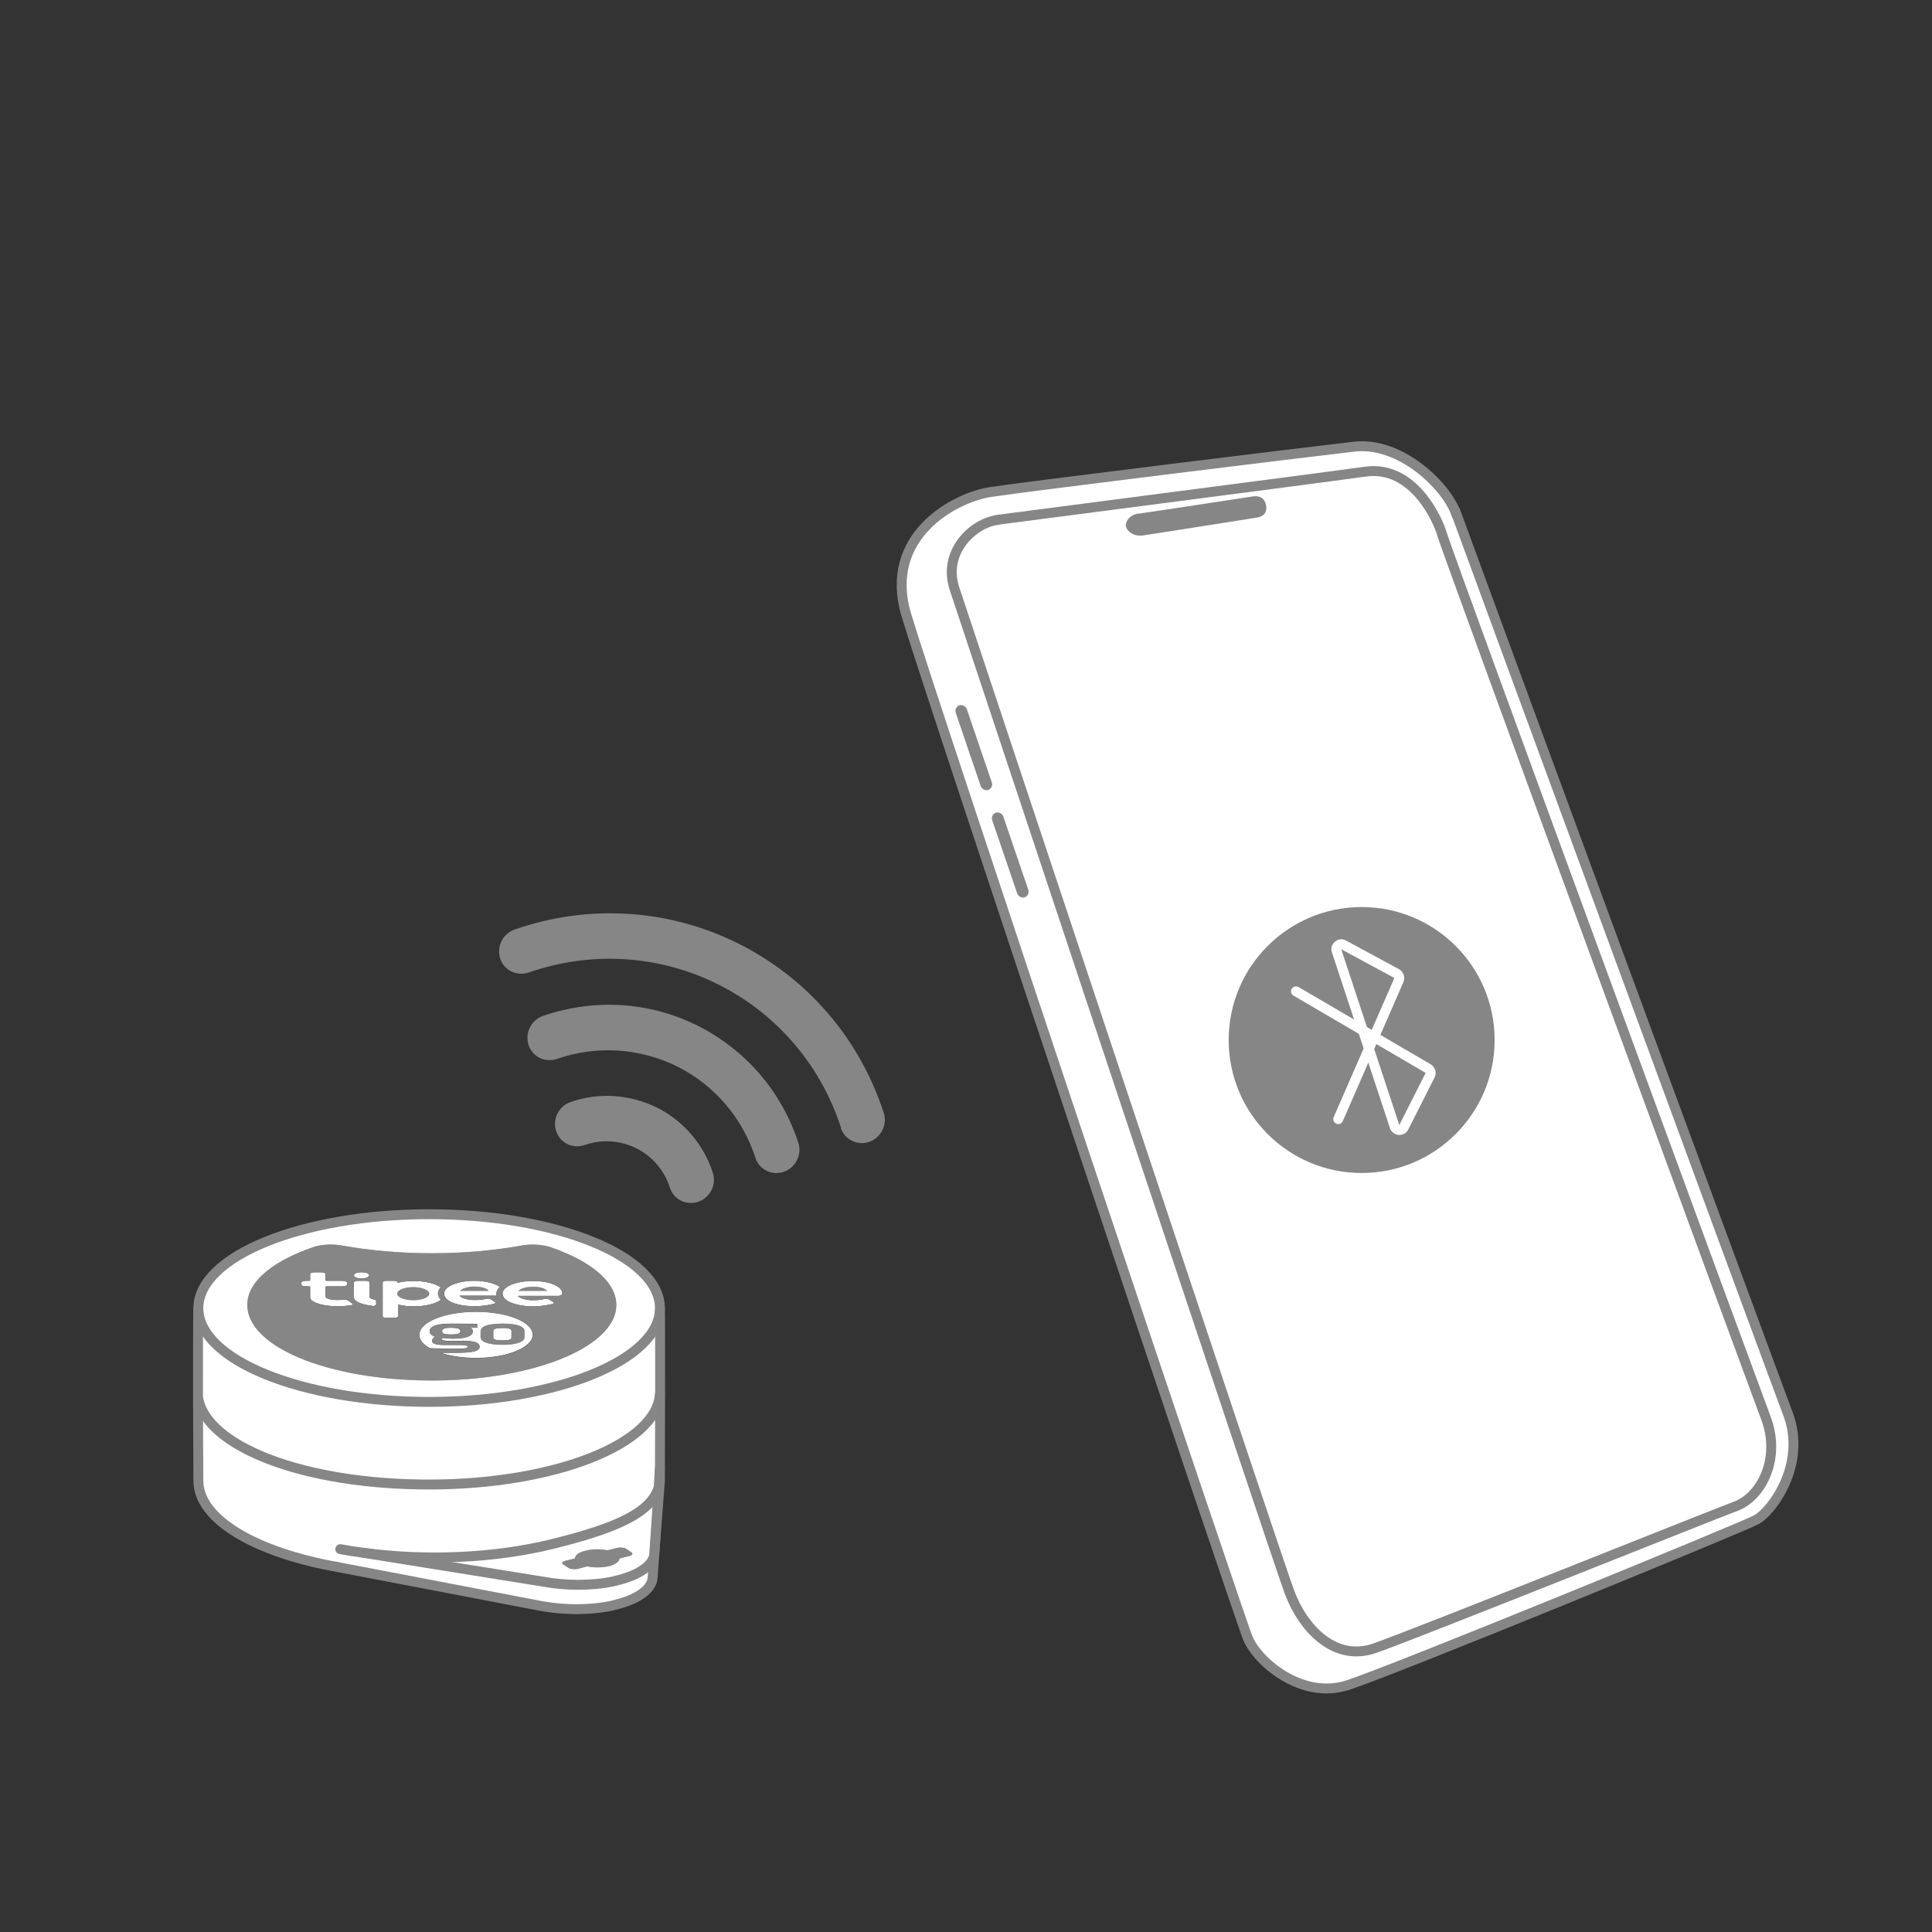 <svg xmlns="http://www.w3.org/2000/svg" id="Calque_2" viewBox="0 0 97.49 97.49"><rect x="0" y="0" width="97.49" height="97.49" fill="#333333" stroke="none"/><defs><style>      .cls-1, .cls-2, .cls-3 {        fill: none;      }      .cls-4 {        fill-rule: evenodd;      }      .cls-4, .cls-5 {        fill: #868686;      }      .cls-6, .cls-7 {        fill: #fff;      }      .cls-6, .cls-2 {        stroke-miterlimit: 10;      }      .cls-6, .cls-2, .cls-3 {        stroke: #868686;        stroke-width: .5px;      }      .cls-3 {        stroke-linecap: round;        stroke-linejoin: round;      }    </style></defs><g id="Calque_1-2" data-name="Calque_1"><g><rect class="cls-1" width="97.49" height="97.49"></rect><path class="cls-4" d="M42.44,56.91c-2.15-6.61-9.21-10.12-15.78-7.83-.28.09-.59.07-.86-.06-.26-.13-.47-.37-.56-.65-.09-.29-.07-.6.06-.87.13-.27.36-.48.65-.59,7.76-2.7,16.11,1.45,18.65,9.26.09.29.06.6-.08.87-.14.27-.37.48-.66.58s-.59.08-.86-.05c-.27-.13-.47-.36-.57-.64ZM38.12,58.42c-.33-1-.84-1.92-1.52-2.71-.68-.79-1.51-1.44-2.44-1.9-.93-.46-1.95-.73-2.99-.8-1.04-.06-2.09.08-3.08.43-.28.09-.59.07-.86-.06-.26-.13-.47-.37-.56-.65-.09-.29-.07-.6.06-.87.13-.27.36-.48.65-.59,1.28-.44,2.62-.63,3.96-.55,1.34.08,2.65.43,3.85,1.03,1.2.6,2.27,1.43,3.14,2.44.88,1.02,1.54,2.2,1.96,3.49.09.29.06.6-.08.87-.14.27-.37.48-.66.58-.28.1-.59.08-.86-.05-.27-.13-.47-.36-.57-.64ZM33.8,59.92c-.28-.87-.89-1.58-1.7-1.98-.81-.4-1.74-.46-2.6-.16-.29.1-.6.08-.87-.05-.27-.13-.47-.37-.57-.66-.09-.29-.07-.61.07-.88.14-.27.37-.48.66-.58.71-.25,1.46-.35,2.2-.3.74.05,1.47.24,2.14.57.67.33,1.26.79,1.75,1.36.49.57.86,1.22,1.09,1.94.09.29.07.61-.07.88-.14.27-.37.48-.66.58-.29.1-.6.08-.87-.05-.27-.13-.47-.37-.57-.66Z"></path><g><g><path class="cls-5" d="M29.01,78.64c.01-.16.19-.31.54-.39.35-.09.76-.09,1.1-.02l.49-.12c.15-.04.35-.02.45.04l.27.18c.1.06.05.15-.11.19l-.49.12c0,.15-.19.3-.53.39-.35.08-.76.08-1.1.01l-.49.13c-.15.03-.36.01-.45-.05l-.27-.18c-.1-.06-.05-.14.11-.18l.48-.12Z"></path><path class="cls-5" d="M26.16,65.14c.13-.14.43-.21.73-.21.3-.01.61.07.72.21h-1.45Z"></path><path class="cls-7" d="M25.36,67.64c-.29,0-.47-.04-.47-.14v-.35c0-.1.18-.14.47-.14.31,0,.45.04.45.14v.35c0,.1-.14.14-.45.14Z"></path><path class="cls-7" d="M26.89,64.93c-.3,0-.6.07-.73.21h1.45c-.11-.14-.42-.22-.72-.21ZM25.57,65.62c-.14-.1-.21-.22-.21-.35,0-.12.08-.23.22-.33.27-.18.75-.3,1.29-.3.42,0,.8.06,1.08.18.24.1.42.26.42.41v.08s-.08.08-.18.08h-2.06c.08.11.39.22.77.22.29,0,.42-.03.56-.06.08-.03.19-.02.24.02l.22.13c.05.03.03.08-.05.1-.17.04-.34.07-.5.09-.15.02-.29.03-.38.03h-.15c-.46-.01-.84-.09-1.11-.21-.06-.03-.11-.06-.16-.09Z"></path><path class="cls-5" d="M25.36,67.01c-.29,0-.47.04-.47.14v.35c0,.1.18.14.47.14.31,0,.45-.04.45-.14v-.35c0-.1-.14-.14-.45-.14ZM25.36,67.86c-.73,0-1.11-.15-1.11-.39v-.29c0-.24.38-.39,1.11-.39s1.11.15,1.11.39v.29c0,.24-.35.39-1.11.39Z"></path><path class="cls-5" d="M23.21,65.14c.13-.14.43-.22.73-.22s.62.07.72.22h-1.45Z"></path><path class="cls-7" d="M22.41,65.27c0-.35.68-.64,1.51-.64.42,0,.8.07,1.08.19.08.03.16.07.22.12-.11.1-.17.21-.17.33,0,.04,0,.07.01.11h-1.87c.07.11.38.22.76.22.29,0,.43-.02.56-.06.08-.02.19-.01.24.02l.22.14c.05.03.03.07-.05.09-.33.09-.7.12-.88.12h-.15c-.45,0-.84-.08-1.11-.2-.25-.12-.37-.27-.37-.44ZM23.94,64.92c-.3,0-.6.08-.73.22h1.45c-.1-.15-.42-.22-.72-.22Z"></path><path class="cls-7" d="M22.31,67.18c0-.12.08-.18.45-.18s.47.06.47.18c0,.11-.11.16-.47.16s-.45-.05-.45-.16Z"></path><path class="cls-7" d="M24.25,67.47c0,.24.38.39,1.11.39s1.11-.15,1.11-.39v-.29c0-.24-.35-.39-1.11-.39s-1.11.15-1.11.39v.29ZM22.8,67.55c.84,0,1.06-.18,1.06-.37,0-.05-.02-.12-.12-.19h.34v-.19c-.84-.01-1.06-.01-1.28-.01-.82,0-1.12.15-1.12.39,0,.1.08.2.28.27-.08.05-.16.13-.16.21,0,.13.18.2.61.2h.84c.25.01.35.04.35.1,0,.07-.13.1-.63.1-.3,0-.87-.01-1.28-.03-.34-.19-.53-.42-.53-.68,0-.64,1.28-1.16,2.86-1.16s2.86.52,2.86,1.16-1.28,1.17-2.86,1.17c-.68,0-1.31-.1-1.8-.26.25,0,.59,0,.76,0,.96,0,1.22-.1,1.22-.31,0-.19-.25-.28-.73-.29h-.86c-.21-.01-.31-.03-.31-.08,0-.03.01-.05.03-.07.14.02.29.03.47.03Z"></path><ellipse class="cls-5" cx="20.85" cy="65.28" rx=".81" ry=".33"></ellipse><path class="cls-7" d="M28.69,79.12c.09.06.3.08.45.05l.49-.13c.34.07.75.07,1.1-.01.34-.09.53-.24.53-.39l.49-.12c.16-.04.21-.13.11-.19l-.27-.18c-.1-.06-.3-.08-.45-.04l-.49.12c-.34-.07-.75-.07-1.1.02-.35.08-.53.23-.54.39l-.48.12c-.16.04-.21.12-.11.18l.27.18ZM27.4,79.81l-9.09-1.46c3.1.42,6.61.3,9.61-.45,3.14-.78,4.95-1.56,5.32-2.87l-.21,3.21v.16c-.05.55-.72,1.06-1.86,1.34-.07.02-.15.04-.23.06-1.09.23-2.42.22-3.54.01Z"></path><path class="cls-7" d="M20.04,65.28c0,.18.36.33.81.33s.81-.15.81-.33-.36-.33-.81-.33-.81.15-.81.33ZM19.31,66.43v-1.74s.06-.06.14-.06h.46c.08,0,.15.03.15.06v.04c.24-.06.52-.09.82-.09.58,0,1.09.13,1.36.32-.09.1-.14.2-.14.32,0,.11.05.21.15.31-.27.2-.78.33-1.37.33-.29,0-.55-.03-.78-.09v.6s-.08.07-.17.07h-.45c-.09,0-.17-.03-.17-.07Z"></path><path class="cls-7" d="M27.31,81.04l-10.24-1.96c-4.15-.73-7.06-2.4-7.06-4.36,0-.08,0-2.1-.02-4.17h.01c.42,2.43,5.49,4.36,11.65,4.36s11.54-2.06,11.65-4.6h.01c0,1.45-.01,2.92-.01,3.74l-.06.98c-.37,1.31-2.18,2.09-5.32,2.87-3,.75-6.51.87-9.61.45l9.09,1.46c1.12.21,2.45.22,3.54-.01.08-.02.16-.04.23-.06,1.14-.28,1.81-.79,1.85-1.34l-.09,1.23c-.05.55-.71,1.06-1.85,1.34-.08.02-.15.04-.23.06-1.1.23-2.42.22-3.54.01Z"></path><path class="cls-7" d="M17.86,64.36h0c0-.1.16-.16.37-.16h.04c.2,0,.36.06.36.15h0c0,.09-.16.16-.36.16h-.04c-.21,0-.37-.07-.37-.15Z"></path><path class="cls-7" d="M17.86,65.47v-.78s.07-.06.15-.06h.47c.09,0,.16.03.16.06v.71s0,.05.01.06c.03.05.12.09.23.12.06.01.1.03.1.05v.22s-.08.06-.16.05c-.45-.05-.96-.19-.96-.43Z"></path><path class="cls-7" d="M16.21,64.2c.12,0,.22.04.22.09v.32s.02.02.05.02h.81c.12,0,.22.04.22.09v.1c0,.05-.1.09-.22.09h-.81s-.05.01-.05.02v.47s.01.04.01.06c.05.08.27.13.52.14.14,0,.27-.01.39-.01.09-.01.18.01.23.04.06.05.13.1.2.15.05.03.01.07-.08.09-.24.03-.52.05-.66.05-.05,0-.09,0-.12-.01-.49,0-1.26-.15-1.27-.44v-.54s-.03-.02-.06-.02h-.17c-.12,0-.21-.04-.21-.09v-.1c0-.05.09-.09.21-.09h.17s.06-.01.06-.02v-.32c0-.05.1-.09.22-.09h.34Z"></path><path class="cls-5" d="M22.76,67c-.37,0-.45.06-.45.18,0,.11.09.16.45.16s.47-.05.47-.16c0-.12-.1-.18-.47-.18ZM19.31,64.69v1.74s.08.07.17.07h.45c.09,0,.17-.03.17-.07v-.6c.23.06.49.09.78.09.59,0,1.1-.13,1.37-.33-.1-.1-.15-.2-.15-.31,0-.12.05-.22.14-.32-.27-.19-.78-.32-1.36-.32-.3,0-.58.03-.82.09v-.04s-.07-.06-.15-.06h-.46c-.08,0-.14.03-.14.06ZM26.87,64.64c-.54,0-1.02.12-1.29.3-.14.1-.22.21-.22.33,0,.13.07.25.21.35.05.03.1.06.16.09.27.12.65.2,1.11.21h.15c.09,0,.23-.01.38-.03.16-.02.33-.05.5-.09.08-.02.1-.07.05-.1l-.22-.13c-.05-.04-.16-.05-.24-.02-.14.03-.27.06-.56.06-.38,0-.69-.11-.77-.22h2.06c.1,0,.18-.04.18-.08v-.08c0-.15-.18-.31-.42-.41-.28-.12-.66-.18-1.08-.18ZM23.92,64.63c-.83,0-1.51.29-1.51.64,0,.17.12.32.37.44.27.12.66.2,1.11.2h.15c.18,0,.55-.03.88-.12.08-.02.1-.06.05-.09l-.22-.14c-.05-.03-.16-.04-.24-.02-.13.04-.27.06-.56.06-.38,0-.69-.11-.76-.22h1.87s-.01-.07-.01-.11c0-.12.06-.23.17-.33-.06-.05-.14-.09-.22-.12-.28-.12-.66-.19-1.08-.19ZM23.86,67.18c0,.19-.22.37-1.06.37-.18,0-.33-.01-.47-.03-.02.02-.03.04-.03.07,0,.05.1.07.31.08h.86c.48.01.73.1.73.29,0,.21-.26.31-1.22.31-.17,0-.51,0-.76,0,.49.16,1.12.26,1.8.26,1.58,0,2.86-.52,2.86-1.17s-1.28-1.16-2.86-1.16-2.86.52-2.86,1.16c0,.26.19.49.53.68.41.02.98.03,1.28.03.5,0,.63-.03.63-.1,0-.06-.1-.09-.35-.09h-.84c-.43-.01-.61-.08-.61-.21,0-.08.08-.16.16-.21-.2-.07-.28-.17-.28-.27,0-.24.3-.39,1.12-.39.22,0,.44,0,1.28.01v.19h-.34c.1.07.12.14.12.19ZM17.86,64.36c0,.08.16.15.37.15h.04c.2,0,.36-.07.36-.15h0c0-.1-.16-.16-.36-.16h-.04c-.21,0-.37.06-.37.15h0ZM17.86,64.69v.78c0,.24.51.38.96.43.08.01.16,0,.16-.05v-.22s-.04-.04-.1-.05c-.11-.03-.2-.07-.23-.12-.01-.01-.01-.03-.01-.06v-.71s-.07-.06-.16-.06h-.47c-.08,0-.15.03-.15.06ZM15.78,62.94c.41-.15.99-.18,1.48-.09,1.39.25,2.92.39,4.53.39s3.14-.14,4.53-.39c.49-.09,1.07-.05,1.48.09,2.02.7,3.3,1.74,3.3,2.91,0,2.2-4.55,3.97-10.01,3.8-4.71-.14-8.36-1.67-8.6-3.6-.16-1.25,1.15-2.37,3.29-3.11ZM16.43,64.29c0-.05-.1-.09-.22-.09h-.34c-.12,0-.22.04-.22.09v.32s-.03.02-.06.02h-.17c-.12,0-.21.04-.21.09v.1c0,.05.09.09.21.09h.17s.06.01.06.02v.54c.01.29.78.44,1.27.44.03.01.07.01.12.01.14,0,.42-.02.66-.05.09-.02.13-.06.08-.09-.07-.05-.14-.1-.2-.15-.05-.03-.14-.05-.23-.04-.12,0-.25.01-.39.01-.25-.01-.47-.06-.52-.14,0-.02-.01-.04-.01-.06v-.47s.02-.02.05-.02h.81c.12,0,.22-.04.22-.09v-.1c0-.05-.1-.09-.22-.09h-.81s-.05-.01-.05-.02v-.32Z"></path><path class="cls-7" d="M10.01,66.01c0-2.62,5.22-4.74,11.65-4.74s11.64,2.12,11.64,4.74-5.21,4.73-11.64,4.73-11.65-2.12-11.65-4.73ZM17.26,62.85c-.49-.09-1.07-.06-1.48.09-2.14.74-3.45,1.86-3.29,3.11.24,1.93,3.89,3.46,8.6,3.6,5.46.17,10.01-1.6,10.01-3.8,0-1.17-1.28-2.21-3.3-2.91-.41-.14-.99-.18-1.48-.09-1.39.25-2.92.39-4.53.39s-3.14-.14-4.53-.39Z"></path><path class="cls-7" d="M10,70.55h-.01c0-2.2,0-4.46.02-4.54,0,2.61,5.22,4.73,11.65,4.73s11.64-2.12,11.64-4.73c.01.04.01,2.16.01,4.3h-.01c-.11,2.54-5.28,4.6-11.65,4.6s-11.23-1.93-11.65-4.36Z"></path></g><g><path class="cls-2" d="M33.3,66.01c0-2.62-5.21-4.74-11.64-4.74s-11.65,2.12-11.65,4.74,5.22,4.73,11.65,4.73,11.64-2.12,11.64-4.73Z"></path><path class="cls-2" d="M33.3,74.72v-.67c0-.82.01-2.29.01-3.74,0-2.14,0-4.26-.01-4.3"></path><path class="cls-2" d="M10.01,66.01c-.02.08-.02,2.34-.02,4.54.01,2.07.02,4.09.02,4.17,0,1.96,2.91,3.63,7.06,4.36"></path><polyline class="cls-2" points="33.03 78.24 33.24 75.03 33.3 74.05"></polyline><path class="cls-2" d="M18.31,78.35l9.09,1.46c1.12.21,2.45.22,3.54-.01.08-.02.16-.04.23-.06,1.14-.28,1.81-.79,1.85-1.34"></path><path class="cls-2" d="M33.3,70.31c-.11,2.54-5.28,4.6-11.65,4.6s-11.23-1.93-11.65-4.36"></path><path class="cls-3" d="M33.02,78.4l-.09,1.23c-.05.55-.71,1.06-1.85,1.34-.08.02-.15.04-.23.06-1.1.23-2.42.22-3.54.01l-10.24-1.96"></path><line class="cls-2" x1="33.03" y1="78.24" x2="33.02" y2="78.4"></line><path class="cls-3" d="M17.17,78.17c.37.07.75.13,1.14.18,3.1.42,6.61.3,9.61-.45,3.14-.78,4.95-1.56,5.32-2.87.03-.1.05-.2.06-.31l-.27,3.52"></path></g></g><g><g><path class="cls-6" d="M73.47,25.88c.91,2.5,15.78,42.89,16.75,45.46s-.83,4.94-1.6,5.35-18.27,7.58-20.6,8.34c-2.33.76-4.56-1.18-5.05-2.36s-16.06-47.68-17.24-51.65,2.43-5.91,4.24-6.19c1.81-.28,15.99-2.02,18.35-2.29,2.36-.28,4.65,1.99,5.14,3.34Z"></path><path class="cls-6" d="M50.33,26.23c6.33-.83,16.13-2.09,18.56-2.43,2.43-.35,3.68,2.43,3.89,3.2s15.57,42.54,16.33,44.56-.21,3.96-1.53,4.45-16.2,6.46-18.21,7.16-3.61-.97-4.31-2.85-16.27-48.73-16.89-50.6c-.63-1.88.95-3.32,2.15-3.48Z"></path><path class="cls-5" d="M57.45,25.92c1.34-.19,5.16-.78,5.77-.87s.66.43.66.43c0,0,.17.54-.47.64s-5.23.83-5.75.9-.82-.28-.85-.47.16-.57.64-.64Z"></path><g><rect class="cls-5" x="48.84" y="35.47" width=".59" height="4.51" rx=".3" ry=".3" transform="translate(-9.54 17.87) rotate(-18.82)"></rect><rect class="cls-5" x="50.68" y="40.89" width=".59" height="4.51" rx=".3" ry=".3" transform="translate(-11.19 18.75) rotate(-18.82)"></rect></g></g><g><circle class="cls-5" cx="68.71" cy="52.48" r="6.71"></circle><path class="cls-7" d="M65.52,49.81c-.12-.07-.27-.03-.34.09-.07.12-.03.27.09.34l6.67,3.9-1.33,2.63-2.93-8.87,2.68,1.45-3.06,7.02c-.06.13,0,.27.13.33.13.06.27,0,.33-.13l3.06-7.02c.1-.24,0-.52-.22-.64l-2.68-1.45c-.18-.1-.4-.08-.56.06-.16.13-.22.35-.15.54l2.93,8.87c.06.19.24.33.44.34s.39-.09.48-.27l1.33-2.63c.12-.24.03-.52-.19-.66l-6.67-3.9"></path></g></g></g></g></svg>